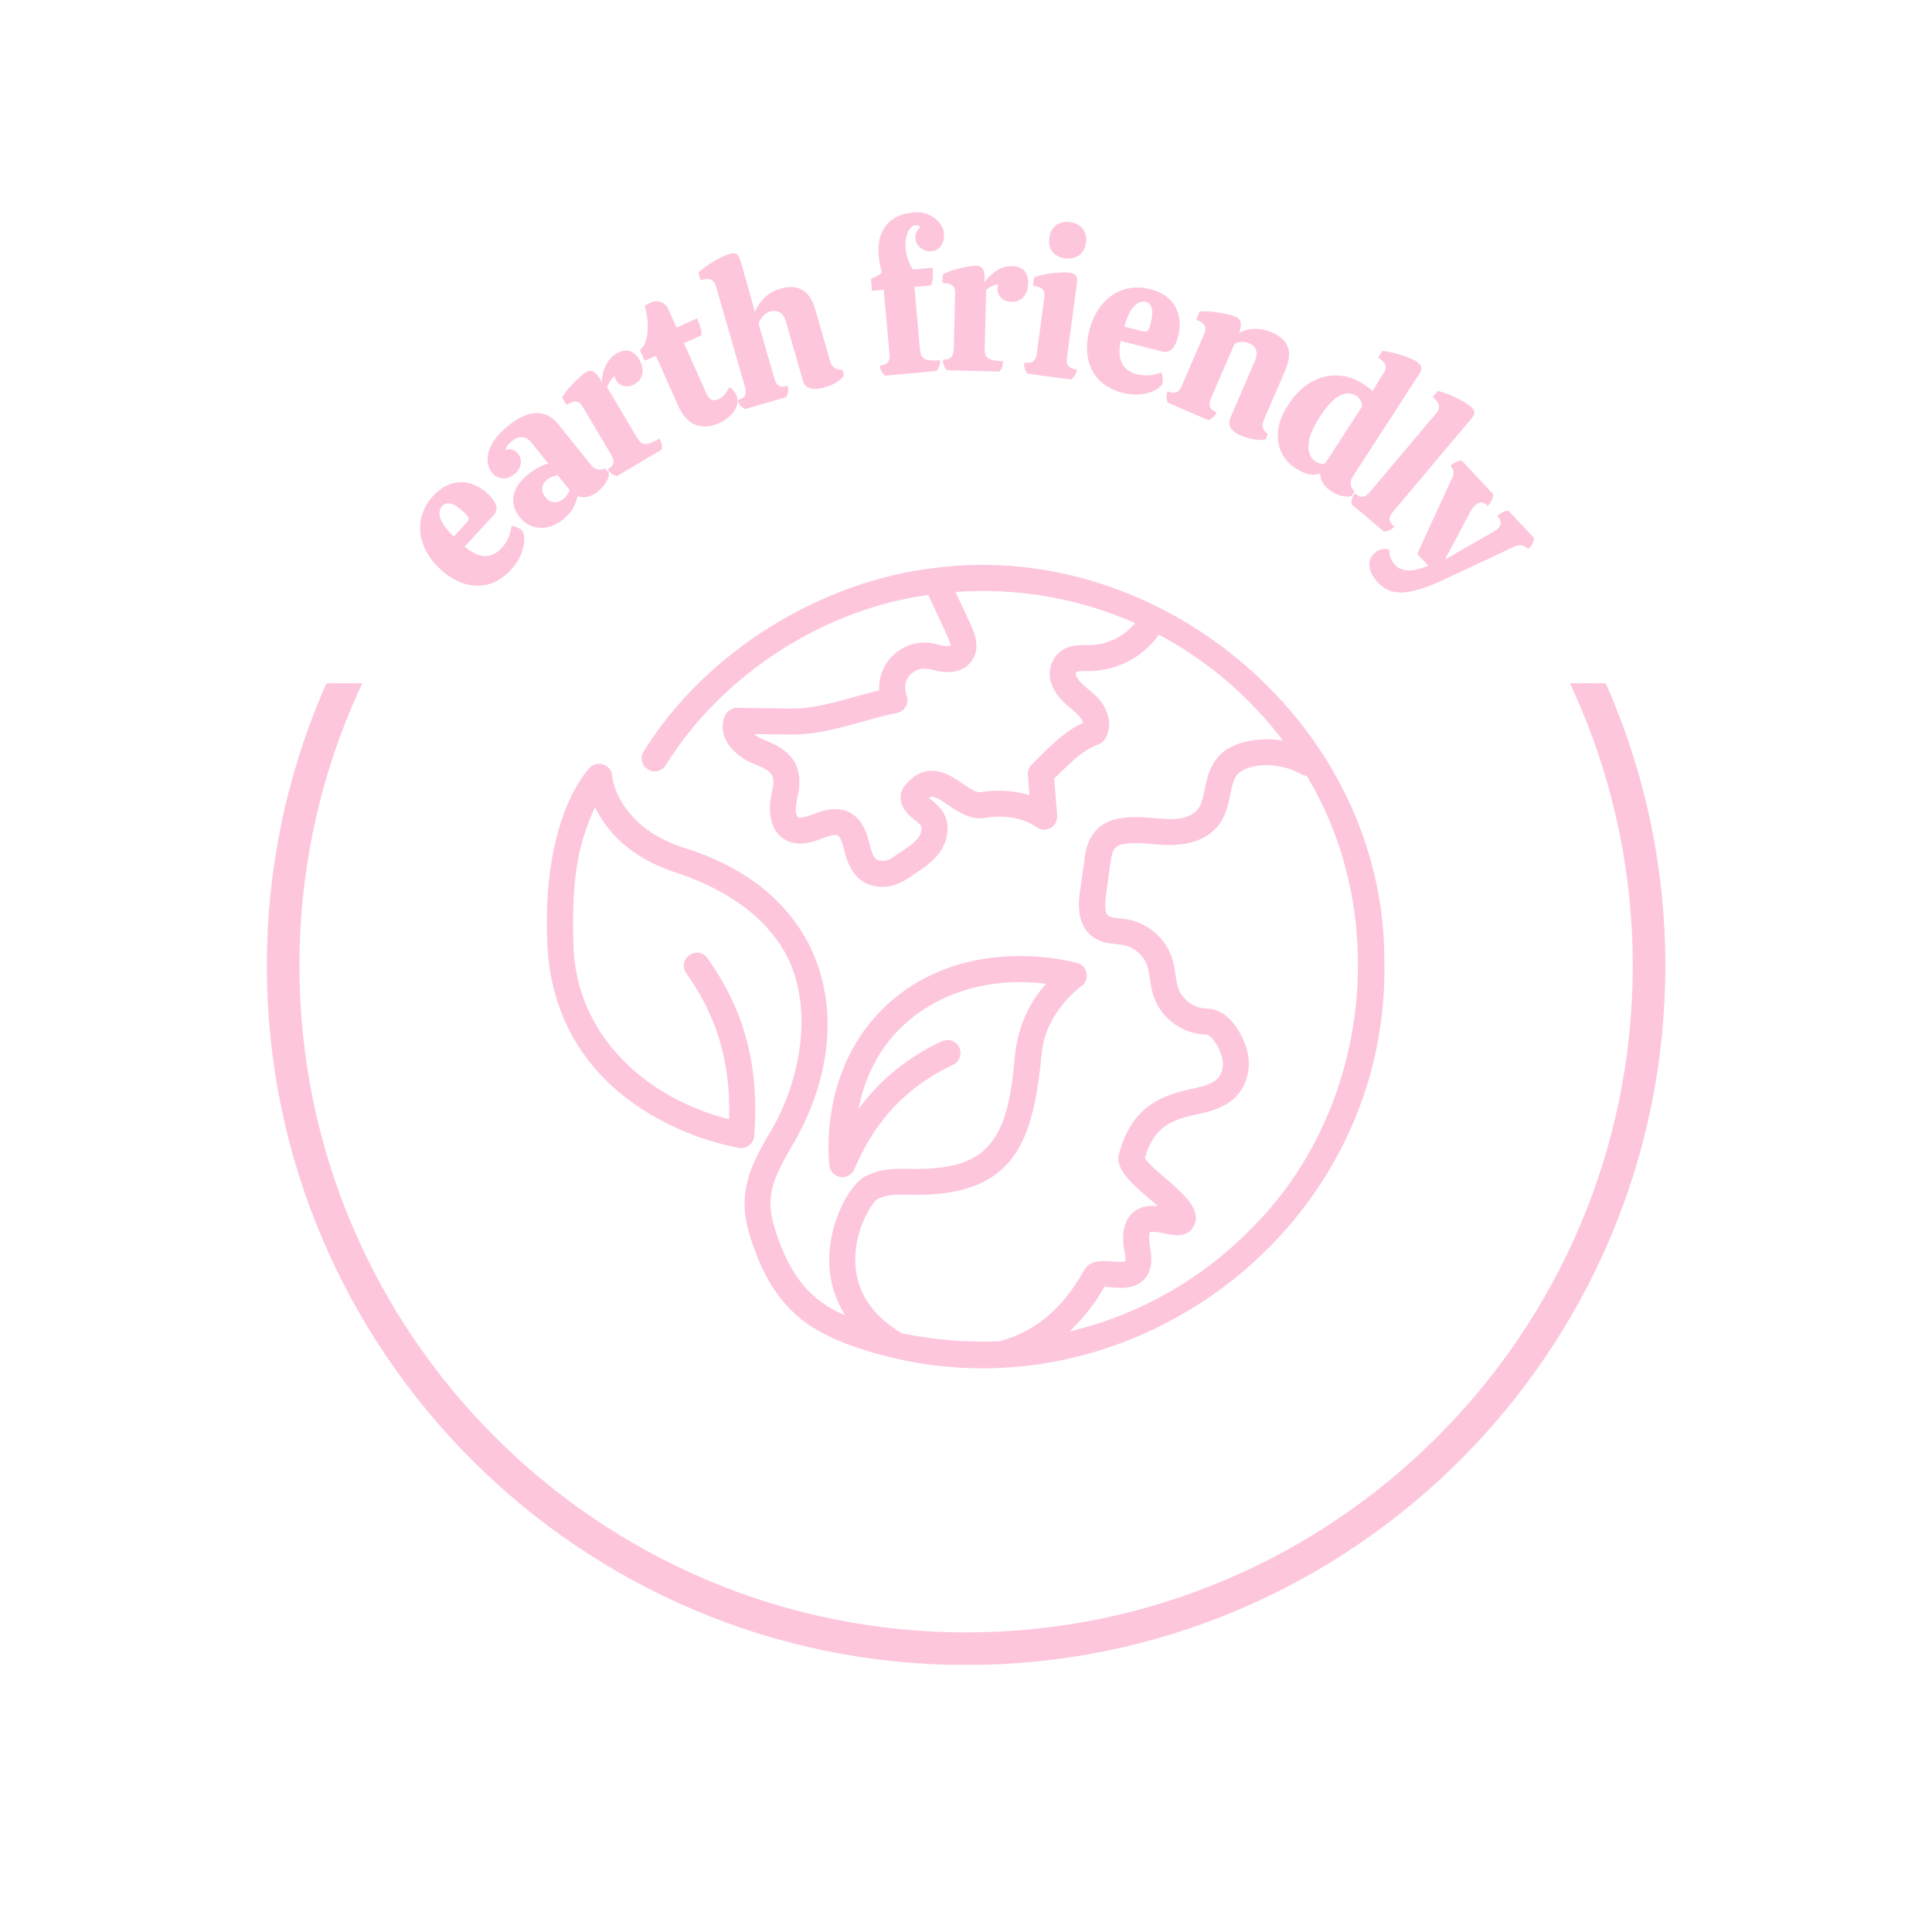 <svg version="1.0" preserveAspectRatio="xMidYMid meet" height="500" viewBox="0 0 375 375" zoomAndPan="magnify" width="500" xmlns:xlink="http://www.w3.org/1999/xlink" xmlns="http://www.w3.org/2000/svg"><defs><g></g><clipPath id="719211b38b"><path clip-rule="nonzero" d="M 51.754 132.621 L 323.254 132.621 L 323.254 323.121 L 51.754 323.121 Z M 51.754 132.621"></path></clipPath><clipPath id="888b8c8e2b"><path clip-rule="nonzero" d="M 53 132.621 L 322 132.621 L 322 322 L 53 322 Z M 53 132.621"></path></clipPath></defs><g clip-path="url(#719211b38b)"><path fill-rule="nonzero" fill-opacity="1" d="M 187.52 316.848 C 116.168 316.848 58.121 258.797 58.121 187.445 C 58.121 116.098 116.168 58.055 187.52 58.055 C 258.871 58.055 316.918 116.098 316.918 187.445 C 316.918 258.797 258.871 316.848 187.52 316.848 Z M 187.52 51.723 C 112.684 51.723 51.793 112.609 51.793 187.445 C 51.793 262.285 112.684 323.176 187.52 323.176 C 262.359 323.176 323.246 262.285 323.246 187.445 C 323.246 112.609 262.359 51.723 187.52 51.723" fill="#fdc6dd"></path></g><g clip-path="url(#888b8c8e2b)"><path fill-rule="nonzero" fill-opacity="1" d="M 187.52 56.246 C 115.176 56.246 56.32 115.105 56.32 187.445 C 56.32 259.793 115.176 318.652 187.52 318.652 C 259.863 318.652 318.723 259.793 318.723 187.445 C 318.723 115.105 259.863 56.246 187.52 56.246 Z M 187.52 321.371 C 113.68 321.371 53.598 261.293 53.598 187.445 C 53.598 113.602 113.68 53.527 187.52 53.527 C 261.363 53.527 321.445 113.602 321.445 187.445 C 321.445 261.293 261.363 321.371 187.52 321.371" fill="#fdc6dd"></path></g><path fill-rule="nonzero" fill-opacity="1" d="M 181.359 110.246 C 159.551 112.766 137.047 126.332 124.949 145.84 C 124.77 146.125 124.648 146.43 124.59 146.758 C 124.531 147.09 124.539 147.418 124.613 147.742 C 124.684 148.07 124.816 148.371 125.012 148.645 C 125.203 148.918 125.441 149.148 125.723 149.328 C 126.004 149.508 126.312 149.625 126.641 149.684 C 126.973 149.742 127.301 149.734 127.625 149.66 C 127.953 149.586 128.254 149.453 128.527 149.262 C 128.801 149.07 129.027 148.832 129.207 148.547 C 140.309 130.66 160.211 118.137 180.188 115.488 L 183.895 123.477 C 184.469 124.734 184.508 125.215 184.492 125.371 C 183.172 125.637 181.609 124.812 180.102 124.762 C 174.906 124.316 170.301 128.746 170.664 133.98 C 165.094 135.332 159.082 137.605 153.559 137.535 L 143.098 137.387 C 142.605 137.379 142.148 137.504 141.73 137.766 C 141.312 138.023 140.996 138.375 140.785 138.82 C 138.816 142.93 142.668 146.945 146.582 148.355 C 150.027 149.824 150.594 150.363 149.777 154 C 148.891 157.582 149.652 161.383 152.188 162.863 C 154.754 164.508 157.512 163.504 159.527 162.77 C 160.68 162.352 161.988 161.875 162.578 162.152 C 163.172 162.43 163.531 163.75 163.871 165.027 C 164.453 167.715 166.188 172.215 171.289 172.121 C 173.676 172.195 175.789 170.906 177.738 169.477 C 179.422 168.363 181.34 167.098 182.633 165.09 C 184.055 162.891 184.605 159.547 182.633 157.027 C 181.93 156.219 181.148 155.5 180.281 154.867 C 182.059 153.445 186.336 159.688 191.215 158.738 C 193.492 158.387 197.82 158.16 201.215 160.57 C 201.613 160.855 202.059 161.012 202.547 161.039 C 203.035 161.062 203.492 160.957 203.922 160.715 C 204.348 160.477 204.676 160.141 204.906 159.707 C 205.137 159.277 205.234 158.816 205.195 158.328 L 204.633 151.133 C 209.723 145.988 210.91 145.473 213.363 144.406 C 213.855 144.191 214.242 143.855 214.516 143.395 C 216.121 140.734 214.98 137.508 213.133 135.512 C 211.836 133.996 209.559 132.824 208.879 131.145 C 208.781 130.945 208.773 130.742 208.855 130.535 C 209.027 130.238 210.141 130.246 210.957 130.25 C 212.32 130.277 213.668 130.137 215 129.836 C 216.332 129.531 217.605 129.07 218.824 128.457 C 220.043 127.84 221.168 127.086 222.203 126.195 C 223.238 125.305 224.148 124.305 224.938 123.188 C 229.648 125.703 234.035 128.691 238.094 132.16 C 242.156 135.625 245.793 139.492 249.012 143.75 C 244.914 143.012 239.32 143.75 236.551 146.781 C 234.781 148.695 234.285 151.086 233.844 153.195 C 233.523 154.711 233.227 156.137 232.516 157.078 C 230.344 159.551 226.648 158.977 223.938 158.801 C 216.871 158.047 211.234 159.051 210.484 166.98 L 209.645 172.941 C 209.383 174.832 208.77 179.246 211.965 181.734 C 213.965 183.254 215.973 183.105 217.977 183.418 C 218.52 183.52 219.035 183.695 219.531 183.938 C 220.027 184.176 220.484 184.48 220.898 184.84 C 221.316 185.203 221.676 185.613 221.984 186.07 C 222.289 186.527 222.531 187.02 222.711 187.543 C 223.277 189.406 223.234 191.488 223.938 193.457 C 224.32 194.52 224.852 195.5 225.531 196.398 C 226.215 197.297 227.012 198.078 227.93 198.734 C 228.848 199.391 229.84 199.898 230.91 200.254 C 231.98 200.609 233.082 200.797 234.207 200.816 C 234.848 200.816 236.262 202.359 237.105 204.871 C 237.656 206.5 237.312 208.363 236.266 209.402 C 235.219 210.441 233.59 210.844 231.523 211.316 C 224.305 212.711 219.449 215.711 217.227 223.863 C 216.051 227.41 221.434 231.102 224.754 234.121 C 219.508 233.52 217.074 237.375 218.312 243.18 C 218.453 243.734 218.484 244.293 218.402 244.859 C 215.832 245.281 212.152 243.598 210.359 246.66 C 206.297 253.984 200.781 258.578 193.961 260.336 C 187.586 260.598 181.27 260.078 175.02 258.785 C 169.082 255.23 166.043 250.461 166 244.59 C 165.957 238.551 169.223 233.41 170.336 232.738 C 172.152 231.832 173.812 231.852 176.328 231.898 C 197.652 232.535 200.621 220.887 202.266 203.777 C 203.359 196.051 209.809 191.48 209.867 191.441 C 211.602 190.312 211.156 187.461 209.137 186.938 C 208.316 186.699 188.871 181.324 173.75 193.664 C 158.559 206.039 160.891 225.469 161 226.289 C 161.035 226.566 161.113 226.828 161.234 227.078 C 161.355 227.324 161.516 227.547 161.711 227.746 C 161.906 227.941 162.129 228.102 162.375 228.227 C 162.625 228.348 162.887 228.43 163.16 228.465 C 163.434 228.504 163.707 228.496 163.98 228.441 C 164.254 228.391 164.508 228.297 164.75 228.156 C 164.992 228.02 165.203 227.848 165.387 227.641 C 165.57 227.434 165.719 227.203 165.824 226.945 C 169.816 217.473 176.082 210.844 184.98 206.68 C 185.281 206.535 185.547 206.344 185.773 206.094 C 185.996 205.848 186.168 205.566 186.281 205.254 C 186.395 204.938 186.445 204.613 186.43 204.277 C 186.414 203.945 186.336 203.625 186.195 203.324 C 186.051 203.02 185.855 202.758 185.609 202.531 C 185.363 202.305 185.082 202.137 184.77 202.02 C 184.453 201.906 184.129 201.859 183.793 201.871 C 183.461 201.887 183.141 201.965 182.84 202.109 C 179.629 203.57 176.652 205.41 173.91 207.633 C 171.168 209.852 168.75 212.383 166.652 215.223 C 170.211 196.57 187.34 188.828 203.035 190.965 C 199.566 194.793 197.277 199.883 196.852 206.457 C 195.336 222.676 190.75 227.18 176.387 226.871 C 173.609 226.832 170.988 226.805 168.082 228.258 C 164.902 229.848 161.184 236.836 160.965 243.812 C 160.883 245.84 161.105 247.832 161.629 249.793 C 162.152 251.75 162.957 253.586 164.039 255.305 C 159.191 253.199 153.746 249.719 150.266 238.066 C 148.414 231.902 150.375 228.398 153.34 223.094 C 167.02 200.625 162.168 173.531 132.59 164.508 C 119.84 160.305 118.844 150.953 118.809 150.578 C 118.707 148.477 115.977 147.449 114.523 148.973 C 114.133 149.355 105.031 158.641 106.254 183.477 C 106.938 197.348 113.621 208.539 125.59 215.898 C 131.133 219.293 137.094 221.602 143.48 222.812 C 143.828 222.867 144.172 222.852 144.512 222.762 C 144.852 222.672 145.16 222.52 145.434 222.301 C 145.711 222.082 145.93 221.82 146.098 221.508 C 146.262 221.199 146.359 220.867 146.387 220.52 C 147.434 207.086 144.547 196.105 137.305 185.965 C 135.285 183.312 131.348 186.121 133.199 188.906 C 139.188 197.293 141.863 206.355 141.516 217.23 C 125.766 213.312 111.691 201.172 111.297 183.242 C 110.91 169.367 112.426 163.617 115.477 156.648 C 117.465 160.82 121.781 166.266 131.031 169.312 C 139.371 172.059 145.707 176.074 149.867 181.242 C 159.039 192.078 155.945 209.641 148.949 220.648 C 145.887 226.113 142.988 231.32 145.449 239.527 C 149.797 254.062 157.176 258.027 164.367 260.875 C 214.961 279.523 270.016 240.516 268.707 186.188 C 268.609 140.637 225.402 104.461 181.359 110.246 Z M 211.566 125.203 C 209.398 125.23 206.41 124.938 204.523 127.941 C 204.082 128.703 203.828 129.527 203.766 130.406 C 203.707 131.289 203.84 132.137 204.176 132.957 C 205.016 135.133 206.625 136.48 207.922 137.578 C 208.832 138.336 209.969 139.262 210.199 140.312 C 207.434 141.617 205.465 143.074 200.227 148.438 C 199.695 148.984 199.457 149.637 199.516 150.395 L 199.816 154.344 C 196.73 153.422 193.602 153.227 190.426 153.762 C 189.492 153.914 188.133 152.977 186.82 152.078 C 184.387 150.398 179.852 147.27 175.578 152.531 C 175.203 152.984 174.965 153.5 174.871 154.082 C 174.453 156.688 176.426 158.285 177.609 159.215 C 177.988 159.492 178.34 159.805 178.66 160.152 C 179.004 160.594 178.887 161.609 178.395 162.371 C 177.391 163.93 175.074 165.117 173.414 166.34 C 172.707 166.891 171.906 167.137 171.012 167.078 C 169.809 166.953 169.469 166.457 168.746 163.742 C 167.426 157.652 163.594 155.637 157.816 158.047 C 156.676 158.465 155.387 158.93 154.918 158.629 C 154.559 158.402 154.324 157.328 154.59 155.793 C 154.637 155.52 154.691 155.246 154.746 154.949 C 156.129 149.066 154.055 145.887 148.625 143.738 C 147.797 143.434 147.035 143.016 146.336 142.477 L 153.48 142.578 C 160.48 142.688 167.41 139.727 174.121 138.375 C 174.305 138.336 174.48 138.281 174.652 138.207 C 174.82 138.129 174.98 138.035 175.133 137.926 C 175.281 137.812 175.418 137.688 175.539 137.547 C 175.664 137.406 175.77 137.25 175.855 137.086 C 175.945 136.922 176.012 136.75 176.062 136.566 C 176.109 136.387 176.141 136.203 176.148 136.02 C 176.156 135.832 176.145 135.645 176.113 135.461 C 176.082 135.277 176.027 135.098 175.957 134.926 C 175.719 134.328 175.637 133.707 175.711 133.066 C 175.785 132.426 176.008 131.84 176.379 131.312 C 177.469 129.797 179.41 129.5 181.133 130.051 C 183.113 130.645 186.293 130.777 187.992 128.996 C 190.781 126.324 189.031 122.566 188.461 121.332 L 185.469 114.902 C 191.438 114.469 197.367 114.758 203.266 115.781 C 209.16 116.801 214.844 118.516 220.32 120.93 C 219.242 122.25 217.941 123.281 216.41 124.031 C 214.883 124.777 213.266 125.168 211.566 125.203 Z M 243.203 238.133 C 240.793 240.633 238.219 242.945 235.48 245.074 C 232.742 247.207 229.863 249.129 226.848 250.848 C 223.836 252.566 220.711 254.062 217.484 255.332 C 214.254 256.605 210.953 257.641 207.574 258.438 C 210.277 255.898 212.543 253.016 214.371 249.785 C 216.891 249.883 219.914 250.629 222.152 248.258 C 223.414 246.871 223.762 244.895 223.258 242.223 C 222.836 240.07 223.117 239.301 223.191 239.145 C 224.605 238.863 227.059 239.828 228.566 239.762 C 230.668 239.762 231.723 238.445 232 237.238 C 233.262 232.977 224.699 228.289 222.195 224.805 C 223.988 218.758 227.168 217.371 232.652 216.223 C 234.785 215.734 237.699 215.066 239.801 212.977 C 242.203 210.598 243.039 206.668 241.871 203.238 C 240.648 199.629 237.996 195.766 234.199 195.762 C 233.598 195.742 233.012 195.641 232.438 195.445 C 231.867 195.254 231.336 194.984 230.848 194.633 C 230.355 194.281 229.93 193.863 229.562 193.383 C 229.199 192.906 228.91 192.383 228.703 191.816 C 228.117 189.984 228.16 187.906 227.492 185.961 C 227.172 185.012 226.738 184.121 226.184 183.289 C 225.629 182.457 224.977 181.711 224.223 181.051 C 223.473 180.395 222.645 179.844 221.746 179.406 C 220.848 178.969 219.91 178.652 218.926 178.465 C 217.773 178.207 215.887 178.289 215.098 177.746 C 214.508 177.289 214.371 175.902 214.676 173.629 L 215.516 167.664 C 215.816 165.59 215.938 164.086 218.348 163.789 C 220.898 163.367 223.859 163.977 226.582 164.023 C 231.02 164.129 234.57 162.762 236.547 160.129 C 237.949 158.289 238.398 156.129 238.801 154.223 C 239.152 152.543 239.457 151.09 240.273 150.203 C 243.195 147.617 249.23 148.297 252.488 150.242 C 252.836 150.441 253.207 150.551 253.605 150.57 C 270.098 177.754 265.797 215.484 243.203 238.133 Z M 243.203 238.133" fill="#fdc6dd"></path><g fill-opacity="1" fill="#fdc6dd"><g transform="translate(91.999, 117.857)"><g><path d="M 5.375 -11.5 C 6.457 -12.664 7.094 -14.086 7.281 -15.766 C 7.562 -15.773 7.898 -15.695 8.297 -15.531 C 8.691 -15.375 9 -15.191 9.219 -14.984 C 9.551 -14.672 9.727 -14.094 9.75 -13.25 C 9.781 -12.406 9.586 -11.441 9.172 -10.359 C 8.766 -9.285 8.109 -8.258 7.203 -7.281 C 5.93 -5.906 4.523 -4.977 2.984 -4.5 C 1.441 -4.031 -0.145 -4.039 -1.781 -4.531 C -3.414 -5.02 -5.004 -5.973 -6.547 -7.391 C -8.109 -8.836 -9.207 -10.41 -9.844 -12.109 C -10.477 -13.816 -10.625 -15.488 -10.281 -17.125 C -9.945 -18.77 -9.164 -20.258 -7.938 -21.594 C -6.383 -23.27 -4.656 -24.156 -2.75 -24.25 C -0.844 -24.344 0.977 -23.582 2.719 -21.969 C 3.531 -21.227 4.051 -20.504 4.281 -19.797 C 4.52 -19.098 4.332 -18.414 3.719 -17.75 L -1.812 -11.766 C 0.957 -9.398 3.352 -9.312 5.375 -11.5 Z M -6.172 -19.656 C -6.703 -19.082 -6.828 -18.305 -6.547 -17.328 C -6.266 -16.348 -5.391 -15.145 -3.922 -13.719 L -1.344 -16.516 C -1.062 -16.816 -0.977 -17.102 -1.094 -17.375 C -1.219 -17.656 -1.492 -17.992 -1.922 -18.391 C -3.016 -19.398 -3.895 -19.973 -4.562 -20.109 C -5.227 -20.242 -5.766 -20.094 -6.172 -19.656 Z M -6.172 -19.656"></path></g></g></g><g fill-opacity="1" fill="#fdc6dd"><g transform="translate(103.589, 105.068)"><g><path d="M -2.703 -4.672 C -3.754 -5.984 -4.156 -7.367 -3.906 -8.828 C -3.656 -10.297 -2.688 -11.707 -1 -13.062 C -0.406 -13.531 0.242 -13.957 0.953 -14.344 C 1.672 -14.727 2.301 -14.973 2.844 -15.078 L -0.297 -19 C -0.93 -19.789 -1.582 -20.195 -2.25 -20.219 C -2.914 -20.238 -3.582 -19.984 -4.25 -19.453 C -4.906 -18.93 -5.312 -18.352 -5.469 -17.719 C -5 -17.895 -4.555 -17.914 -4.141 -17.781 C -3.723 -17.656 -3.367 -17.41 -3.078 -17.047 C -2.578 -16.422 -2.395 -15.727 -2.531 -14.969 C -2.664 -14.219 -3.078 -13.566 -3.766 -13.016 C -4.504 -12.422 -5.273 -12.156 -6.078 -12.219 C -6.879 -12.289 -7.555 -12.664 -8.109 -13.344 C -8.66 -14.039 -8.941 -14.883 -8.953 -15.875 C -8.973 -16.863 -8.648 -17.93 -7.984 -19.078 C -7.316 -20.223 -6.266 -21.375 -4.828 -22.531 C -2.891 -24.094 -1.098 -24.879 0.547 -24.891 C 2.191 -24.91 3.633 -24.148 4.875 -22.609 L 11.125 -14.812 C 11.883 -13.875 12.797 -13.66 13.859 -14.172 L 14.609 -13.234 C 14.641 -12.672 14.438 -12.055 14 -11.391 C 13.57 -10.723 13.055 -10.145 12.453 -9.656 C 11.117 -8.594 9.801 -8.301 8.5 -8.781 C 8.375 -8.02 8.094 -7.242 7.656 -6.453 C 7.219 -5.672 6.586 -4.953 5.766 -4.297 C 4.297 -3.109 2.773 -2.551 1.203 -2.625 C -0.367 -2.707 -1.672 -3.391 -2.703 -4.672 Z M 4.672 -12.812 C 4.348 -12.789 3.992 -12.703 3.609 -12.547 C 3.234 -12.398 2.906 -12.211 2.625 -11.984 C 2.07 -11.547 1.754 -11.016 1.672 -10.391 C 1.598 -9.766 1.82 -9.125 2.344 -8.469 C 2.77 -7.945 3.297 -7.656 3.922 -7.594 C 4.555 -7.539 5.172 -7.75 5.766 -8.219 C 6.055 -8.457 6.305 -8.734 6.516 -9.047 C 6.734 -9.367 6.879 -9.676 6.953 -9.969 Z M 4.672 -12.812"></path></g></g></g><g fill-opacity="1" fill="#fdc6dd"><g transform="translate(118.128, 93.386)"><g><path d="M 1.469 -24.734 C 2.445 -25.316 3.305 -25.492 4.047 -25.266 C 4.785 -25.035 5.414 -24.488 5.938 -23.625 C 6.488 -22.688 6.695 -21.781 6.562 -20.906 C 6.426 -20.039 5.945 -19.363 5.125 -18.875 C 4.414 -18.445 3.719 -18.305 3.031 -18.453 C 2.344 -18.609 1.832 -18.969 1.5 -19.531 C 1.289 -19.875 1.16 -20.16 1.109 -20.391 C 0.441 -19.734 -0.023 -19.008 -0.297 -18.219 L 5.5 -8.469 C 5.82 -7.926 6.145 -7.555 6.469 -7.359 C 6.789 -7.172 7.211 -7.141 7.734 -7.266 C 8.266 -7.398 8.973 -7.727 9.859 -8.25 C 10.098 -7.852 10.25 -7.492 10.312 -7.172 C 10.383 -6.859 10.379 -6.508 10.297 -6.125 L 1.625 -0.969 C 0.82 -1.164 0.223 -1.602 -0.172 -2.281 C 0.453 -2.656 0.816 -3.055 0.922 -3.484 C 1.035 -3.91 0.898 -4.453 0.516 -5.109 L -5.062 -14.484 C -5.414 -15.066 -5.816 -15.383 -6.266 -15.438 C -6.723 -15.488 -7.352 -15.273 -8.156 -14.797 L -9.031 -16.266 C -8.551 -17.098 -7.812 -18.02 -6.812 -19.031 C -5.82 -20.051 -5.008 -20.754 -4.375 -21.141 C -3.852 -21.453 -3.375 -21.488 -2.938 -21.25 C -2.5 -21.02 -1.945 -20.348 -1.281 -19.234 C -1.332 -20.203 -1.109 -21.227 -0.609 -22.312 C -0.109 -23.395 0.582 -24.203 1.469 -24.734 Z M 1.469 -24.734"></path></g></g></g><g fill-opacity="1" fill="#fdc6dd"><g transform="translate(131.554, 85.398)"><g><path d="M 1.203 -18.781 L 5.547 -9.047 C 5.848 -8.359 6.195 -7.941 6.594 -7.797 C 6.988 -7.648 7.438 -7.691 7.938 -7.922 C 8.375 -8.117 8.781 -8.441 9.156 -8.891 C 9.531 -9.336 9.781 -9.785 9.906 -10.234 C 10.219 -10.16 10.508 -9.961 10.781 -9.641 C 11.051 -9.316 11.25 -9.008 11.375 -8.719 C 11.613 -8.176 11.66 -7.57 11.516 -6.906 C 11.367 -6.25 11 -5.594 10.406 -4.938 C 9.82 -4.281 9.008 -3.719 7.969 -3.25 C 6.363 -2.539 4.867 -2.43 3.484 -2.922 C 2.098 -3.41 0.93 -4.719 -0.016 -6.844 L -4.25 -16.344 L -6.438 -15.375 L -7.375 -17.484 C -6.82 -17.836 -6.41 -18.477 -6.141 -19.406 C -5.879 -20.344 -5.773 -21.41 -5.828 -22.609 C -5.891 -23.805 -6.086 -24.941 -6.422 -26.016 C -6.035 -26.266 -5.672 -26.469 -5.328 -26.625 C -4.504 -26.988 -3.785 -27.023 -3.172 -26.734 C -2.555 -26.453 -2.117 -26.02 -1.859 -25.438 L -0.25 -21.828 L 3.75 -23.609 C 4.062 -22.91 4.289 -22.297 4.438 -21.766 C 4.594 -21.242 4.641 -20.75 4.578 -20.281 Z M 1.203 -18.781"></path></g></g></g><g fill-opacity="1" fill="#fdc6dd"><g transform="translate(142.941, 79.875)"><g><path d="M 20.891 -7.062 C 20.242 -6.02 19.023 -5.238 17.234 -4.719 C 14.785 -4.02 13.344 -4.438 12.906 -5.969 L 9.547 -17.641 C 9.316 -18.422 8.93 -18.957 8.391 -19.25 C 7.848 -19.551 7.211 -19.598 6.484 -19.391 C 6.004 -19.254 5.547 -18.953 5.109 -18.484 C 4.68 -18.023 4.414 -17.52 4.312 -16.969 L 7.375 -6.375 C 7.57 -5.676 7.863 -5.219 8.25 -5 C 8.645 -4.781 9.207 -4.773 9.938 -4.984 C 10.156 -4.234 10.062 -3.5 9.656 -2.781 L 1.641 -0.469 C 0.922 -0.875 0.453 -1.453 0.234 -2.203 C 0.961 -2.41 1.43 -2.707 1.641 -3.094 C 1.859 -3.477 1.867 -4.02 1.672 -4.719 L -4 -24.406 C -4.176 -25 -4.477 -25.395 -4.906 -25.594 C -5.332 -25.789 -6.016 -25.754 -6.953 -25.484 L -7.375 -26.969 C -6.633 -27.676 -5.641 -28.398 -4.391 -29.141 C -3.148 -29.879 -2.117 -30.367 -1.297 -30.609 C -0.742 -30.766 -0.312 -30.754 0 -30.578 C 0.32 -30.398 0.57 -30.004 0.75 -29.391 L 2.797 -22.25 L 3.562 -19.297 C 3.977 -20.336 4.609 -21.27 5.453 -22.094 C 6.305 -22.914 7.336 -23.5 8.547 -23.844 C 10.234 -24.332 11.645 -24.25 12.781 -23.594 C 13.914 -22.938 14.738 -21.727 15.25 -19.969 L 18.188 -9.781 C 18.352 -9.176 18.641 -8.734 19.047 -8.453 C 19.453 -8.18 19.953 -8.066 20.547 -8.109 Z M 20.891 -7.062"></path></g></g></g><g fill-opacity="1" fill="#fdc6dd"><g transform="translate(163.606, 74.303)"><g></g></g></g><g fill-opacity="1" fill="#fdc6dd"><g transform="translate(169.754, 73.097)"><g><path d="M 7.562 -31.875 C 8.695 -31.969 9.695 -31.812 10.562 -31.406 C 11.426 -31.008 12.109 -30.484 12.609 -29.828 C 13.117 -29.18 13.406 -28.516 13.469 -27.828 C 13.551 -26.91 13.367 -26.113 12.922 -25.438 C 12.473 -24.77 11.852 -24.398 11.062 -24.328 C 10.301 -24.254 9.602 -24.461 8.969 -24.953 C 8.344 -25.441 8 -26.035 7.938 -26.734 C 7.863 -27.641 8.18 -28.406 8.891 -29.031 C 8.797 -29.145 8.648 -29.238 8.453 -29.312 C 8.254 -29.383 8.082 -29.41 7.938 -29.391 C 7.344 -29.336 6.848 -28.875 6.453 -28 C 6.066 -27.125 5.922 -26.148 6.016 -25.078 C 6.078 -24.348 6.207 -23.656 6.406 -23 C 6.613 -22.344 6.828 -21.805 7.047 -21.391 C 7.273 -20.984 7.477 -20.785 7.656 -20.797 L 11.266 -21.125 C 11.41 -19.508 11.301 -18.363 10.938 -17.688 L 7.734 -17.391 L 8.812 -5.266 C 8.875 -4.66 9.008 -4.195 9.219 -3.875 C 9.438 -3.551 9.812 -3.332 10.344 -3.219 C 10.875 -3.102 11.656 -3.094 12.688 -3.188 C 12.758 -2.414 12.531 -1.711 12 -1.078 L 2.062 -0.188 C 1.438 -0.719 1.086 -1.367 1.016 -2.141 C 1.766 -2.203 2.281 -2.41 2.562 -2.766 C 2.852 -3.117 2.961 -3.664 2.891 -4.406 L 1.781 -16.859 L -0.5 -16.656 L -0.719 -18.984 C 0.094 -19.254 0.801 -19.656 1.406 -20.188 C 1.094 -21.375 0.895 -22.445 0.812 -23.406 C 0.582 -25.969 1.07 -27.969 2.281 -29.406 C 3.488 -30.844 5.25 -31.664 7.562 -31.875 Z M 7.562 -31.875"></path></g></g></g><g fill-opacity="1" fill="#fdc6dd"><g transform="translate(181.951, 71.824)"><g><path d="M 14.422 -20.172 C 15.555 -20.141 16.379 -19.828 16.891 -19.234 C 17.398 -18.641 17.645 -17.836 17.625 -16.828 C 17.594 -15.742 17.285 -14.867 16.703 -14.203 C 16.117 -13.535 15.348 -13.211 14.391 -13.234 C 13.566 -13.254 12.898 -13.508 12.391 -14 C 11.891 -14.5 11.648 -15.078 11.672 -15.734 C 11.68 -16.141 11.723 -16.457 11.797 -16.688 C 10.891 -16.477 10.113 -16.102 9.469 -15.562 L 9.172 -4.219 C 9.16 -3.594 9.238 -3.113 9.406 -2.781 C 9.57 -2.445 9.91 -2.191 10.422 -2.016 C 10.93 -1.848 11.703 -1.75 12.734 -1.719 C 12.723 -1.258 12.664 -0.875 12.562 -0.562 C 12.457 -0.258 12.266 0.023 11.984 0.297 L 1.891 0.047 C 1.316 -0.547 1.039 -1.234 1.062 -2.016 C 1.789 -2.004 2.316 -2.148 2.641 -2.453 C 2.973 -2.754 3.148 -3.285 3.172 -4.047 L 3.438 -14.953 C 3.457 -15.641 3.285 -16.125 2.922 -16.406 C 2.566 -16.695 1.922 -16.852 0.984 -16.875 L 1.031 -18.578 C 1.875 -19.035 2.988 -19.426 4.375 -19.75 C 5.758 -20.082 6.828 -20.242 7.578 -20.234 C 8.18 -20.211 8.602 -19.984 8.844 -19.547 C 9.094 -19.117 9.203 -18.258 9.172 -16.969 C 9.641 -17.812 10.375 -18.562 11.375 -19.219 C 12.375 -19.875 13.391 -20.191 14.422 -20.172 Z M 14.422 -20.172"></path></g></g></g><g fill-opacity="1" fill="#fdc6dd"><g transform="translate(197.668, 72.293)"><g><path d="M 13.141 -25.203 C 12.992 -24.129 12.547 -23.316 11.797 -22.766 C 11.055 -22.211 10.133 -22.008 9.031 -22.156 C 7.957 -22.301 7.145 -22.734 6.594 -23.453 C 6.051 -24.18 5.852 -25.082 6 -26.156 C 6.133 -27.195 6.57 -28 7.312 -28.562 C 8.062 -29.125 8.977 -29.332 10.062 -29.188 C 11.133 -29.039 11.945 -28.598 12.5 -27.859 C 13.062 -27.129 13.273 -26.242 13.141 -25.203 Z M 9.422 -2.859 C 9.316 -2.129 9.422 -1.582 9.734 -1.219 C 10.055 -0.863 10.598 -0.641 11.359 -0.547 C 11.254 0.223 10.875 0.863 10.219 1.375 L 1.766 0.234 C 1.254 -0.422 1.051 -1.133 1.156 -1.906 C 1.914 -1.812 2.484 -1.895 2.859 -2.156 C 3.234 -2.414 3.473 -2.926 3.578 -3.688 L 5.031 -14.531 C 5.125 -15.227 5.023 -15.75 4.734 -16.094 C 4.441 -16.445 3.805 -16.688 2.828 -16.812 L 3.047 -18.453 C 3.691 -18.742 4.758 -19 6.25 -19.219 C 7.75 -19.438 9 -19.484 10 -19.359 C 10.57 -19.273 10.961 -19.086 11.172 -18.797 C 11.391 -18.504 11.457 -18.047 11.375 -17.422 Z M 9.422 -2.859"></path></g></g></g><g fill-opacity="1" fill="#fdc6dd"><g transform="translate(208.061, 73.402)"><g><path d="M 12.672 -0.75 C 14.203 -0.363 15.754 -0.484 17.328 -1.109 C 17.473 -0.879 17.566 -0.551 17.609 -0.125 C 17.66 0.301 17.648 0.66 17.578 0.953 C 17.461 1.391 17.035 1.82 16.297 2.25 C 15.566 2.688 14.629 2.977 13.484 3.125 C 12.348 3.27 11.133 3.176 9.844 2.844 C 8.031 2.383 6.547 1.594 5.391 0.469 C 4.242 -0.656 3.492 -2.051 3.141 -3.719 C 2.785 -5.395 2.863 -7.25 3.375 -9.281 C 3.906 -11.344 4.766 -13.055 5.953 -14.422 C 7.141 -15.797 8.535 -16.727 10.141 -17.219 C 11.754 -17.707 13.438 -17.727 15.188 -17.281 C 17.414 -16.719 19.02 -15.613 20 -13.969 C 20.988 -12.332 21.191 -10.367 20.609 -8.078 C 20.336 -7.016 19.953 -6.211 19.453 -5.672 C 18.953 -5.141 18.258 -4.984 17.375 -5.203 L 9.469 -7.219 C 8.719 -3.645 9.785 -1.488 12.672 -0.75 Z M 14.328 -14.812 C 13.566 -15 12.82 -14.734 12.094 -14.016 C 11.375 -13.305 10.738 -11.969 10.188 -10 L 13.891 -9.062 C 14.285 -8.957 14.578 -9.02 14.766 -9.25 C 14.953 -9.488 15.113 -9.895 15.25 -10.469 C 15.613 -11.895 15.695 -12.938 15.5 -13.594 C 15.301 -14.25 14.91 -14.656 14.328 -14.812 Z M 14.328 -14.812"></path></g></g></g><g fill-opacity="1" fill="#fdc6dd"><g transform="translate(224.762, 77.332)"><g><path d="M 20.938 7.922 C 20.438 8.109 19.695 8.117 18.719 7.953 C 17.738 7.785 16.844 7.523 16.031 7.172 C 15.039 6.742 14.391 6.238 14.078 5.656 C 13.766 5.082 13.781 4.395 14.125 3.594 L 18.797 -7.234 C 19.18 -8.141 19.258 -8.875 19.031 -9.438 C 18.812 -10 18.379 -10.422 17.734 -10.703 C 16.785 -11.109 15.828 -11.07 14.859 -10.594 L 10.281 -0.016 C 10 0.66 9.938 1.207 10.094 1.625 C 10.258 2.051 10.688 2.414 11.375 2.719 C 11.07 3.414 10.539 3.914 9.781 4.219 L 1.906 0.828 C 1.594 0.035 1.582 -0.695 1.875 -1.375 C 2.562 -1.082 3.117 -1.02 3.547 -1.188 C 3.984 -1.352 4.344 -1.773 4.625 -2.453 L 9 -12.578 C 9.27 -13.203 9.289 -13.719 9.062 -14.125 C 8.832 -14.539 8.285 -14.938 7.422 -15.312 L 8.094 -16.875 C 9.02 -16.969 10.234 -16.895 11.734 -16.656 C 13.242 -16.426 14.344 -16.164 15.031 -15.875 C 15.562 -15.633 15.895 -15.285 16.031 -14.828 C 16.176 -14.367 16.078 -13.664 15.734 -12.719 C 16.66 -13.207 17.664 -13.469 18.75 -13.5 C 19.832 -13.539 20.941 -13.316 22.078 -12.828 C 23.734 -12.109 24.781 -11.148 25.219 -9.953 C 25.656 -8.766 25.461 -7.211 24.641 -5.297 L 20.547 4.172 C 20.055 5.305 20.316 6.219 21.328 6.906 Z M 20.938 7.922"></path></g></g></g><g fill-opacity="1" fill="#fdc6dd"><g transform="translate(244.222, 85.625)"><g><path d="M 18.141 10.625 C 17.609 10.812 16.977 10.816 16.25 10.641 C 15.52 10.461 14.816 10.156 14.141 9.719 C 13.523 9.32 13.004 8.801 12.578 8.156 C 12.16 7.52 11.988 6.891 12.062 6.266 C 11.27 6.547 10.492 6.594 9.734 6.406 C 8.973 6.227 8.125 5.836 7.188 5.234 C 6.008 4.461 5.117 3.457 4.516 2.219 C 3.91 0.977 3.691 -0.43 3.859 -2.016 C 4.023 -3.609 4.672 -5.27 5.797 -7 C 7.117 -9.051 8.629 -10.547 10.328 -11.484 C 12.035 -12.422 13.754 -12.836 15.484 -12.734 C 17.211 -12.641 18.836 -12.098 20.359 -11.109 C 20.734 -10.879 21.359 -10.422 22.234 -9.734 L 23.375 -11.703 L 24.391 -13.281 C 24.734 -13.812 24.836 -14.301 24.703 -14.75 C 24.578 -15.195 24.102 -15.688 23.281 -16.219 L 24.125 -17.516 C 25.113 -17.441 26.301 -17.18 27.688 -16.734 C 29.082 -16.285 30.117 -15.844 30.797 -15.406 C 31.285 -15.094 31.566 -14.75 31.641 -14.375 C 31.711 -14.008 31.582 -13.562 31.25 -13.031 L 18.359 6.891 C 17.68 7.922 17.797 8.863 18.703 9.719 Z M 11.125 3.953 C 11.781 4.379 12.398 4.508 12.984 4.344 L 20.172 -6.75 C 20.117 -7.656 19.723 -8.348 18.984 -8.828 C 18.055 -9.422 16.992 -9.414 15.797 -8.812 C 14.609 -8.207 13.312 -6.816 11.906 -4.641 C 10.551 -2.535 9.832 -0.738 9.75 0.75 C 9.664 2.238 10.125 3.305 11.125 3.953 Z M 11.125 3.953"></path></g></g></g><g fill-opacity="1" fill="#fdc6dd"><g transform="translate(260.82, 96.601)"><g><path d="M 18 -16.453 C 18.406 -16.93 18.566 -17.406 18.484 -17.875 C 18.41 -18.352 18 -18.91 17.25 -19.547 L 18.234 -20.703 C 19.242 -20.504 20.395 -20.094 21.688 -19.469 C 22.977 -18.844 23.953 -18.258 24.609 -17.719 C 25.066 -17.32 25.312 -16.945 25.344 -16.594 C 25.375 -16.238 25.18 -15.816 24.766 -15.328 L 9.594 2.688 C 9.094 3.281 8.863 3.797 8.906 4.234 C 8.945 4.672 9.254 5.129 9.828 5.609 C 9.379 6.148 8.711 6.477 7.828 6.594 L 1.5 1.266 C 1.469 0.41 1.688 -0.297 2.156 -0.859 C 2.707 -0.391 3.207 -0.164 3.656 -0.188 C 4.113 -0.219 4.586 -0.523 5.078 -1.109 Z M 18 -16.453"></path></g></g></g><g fill-opacity="1" fill="#fdc6dd"><g transform="translate(269.182, 103.219)"><g><path d="M 28.594 1.234 C 28.539 1.961 28.145 2.672 27.406 3.359 C 27 2.922 26.562 2.676 26.094 2.625 C 25.633 2.57 25.078 2.707 24.422 3.031 L 11.656 9.016 C 8.188 10.691 5.426 11.609 3.375 11.766 C 1.32 11.93 -0.363 11.305 -1.688 9.891 C -2.719 8.773 -3.273 7.707 -3.359 6.688 C -3.453 5.664 -3.145 4.832 -2.438 4.188 C -2 3.77 -1.504 3.504 -0.953 3.391 C -0.41 3.273 0.086 3.316 0.547 3.516 C 0.41 4.566 0.797 5.578 1.703 6.547 C 2.254 7.141 3.082 7.453 4.188 7.484 C 5.289 7.523 6.57 7.219 8.031 6.562 L 5.906 4.297 L 12.281 -9.594 C 12.352 -9.727 12.5 -10.031 12.719 -10.5 C 12.938 -10.977 13.008 -11.395 12.938 -11.75 C 12.863 -12.102 12.664 -12.453 12.344 -12.797 C 13.062 -13.461 13.801 -13.797 14.562 -13.797 L 20.656 -7.281 C 20.582 -6.383 20.223 -5.633 19.578 -5.031 C 18.785 -5.875 17.969 -5.898 17.125 -5.109 C 16.789 -4.805 16.531 -4.477 16.344 -4.125 L 11.25 5.422 L 20.797 -0.078 C 21.117 -0.254 21.367 -0.43 21.547 -0.609 C 22.316 -1.328 22.281 -2.141 21.438 -3.047 C 22.195 -3.754 22.922 -4.102 23.609 -4.094 Z M 28.594 1.234"></path></g></g></g></svg>